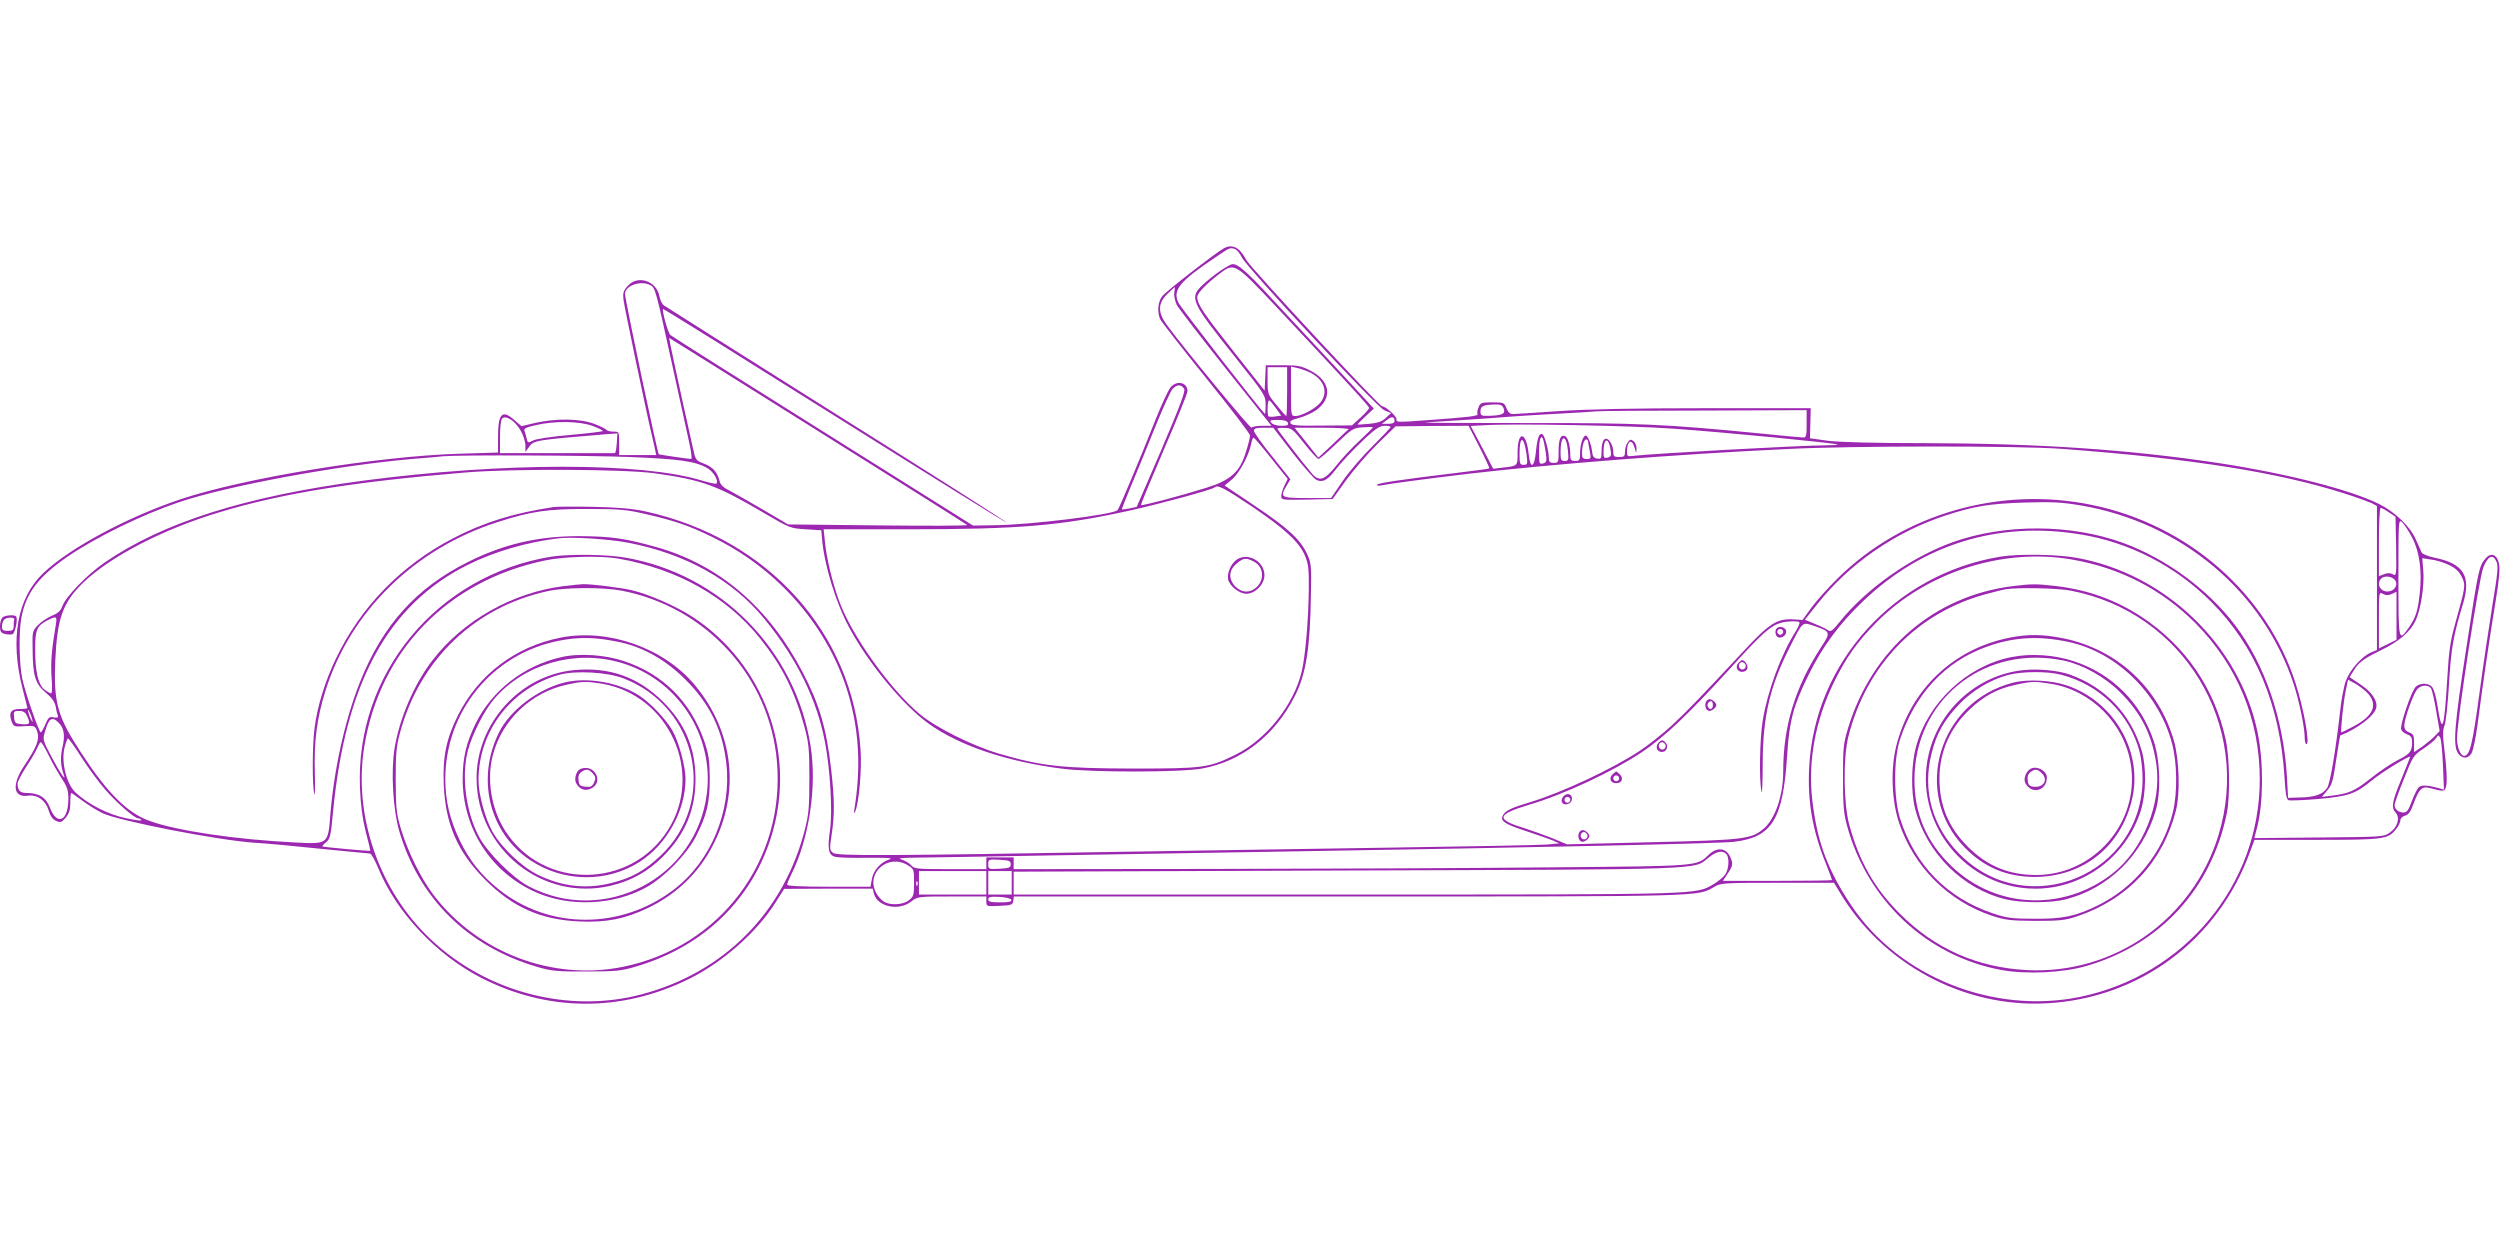 <?xml version="1.0" standalone="no"?>
<!DOCTYPE svg PUBLIC "-//W3C//DTD SVG 20010904//EN"
 "http://www.w3.org/TR/2001/REC-SVG-20010904/DTD/svg10.dtd">
<svg version="1.0" xmlns="http://www.w3.org/2000/svg"
 width="1280pt" height="640pt" viewBox="0 0 1280 640"
 preserveAspectRatio="xMidYMid meet">
<g transform="translate(0,640) scale(0.1,-0.1)"
fill="#9c27b0" stroke="none">
<path d="M6265 5128 c-47 -27 -294 -219 -314 -244 -22 -28 -27 -77 -12 -116 5
-13 111 -148 235 -302 124 -153 226 -286 226 -296 0 -10 -9 -48 -21 -84 -31
-103 -78 -145 -204 -184 -127 -40 -328 -93 -333 -88 -2 3 51 130 117 284 67
154 121 289 121 299 0 46 -57 58 -88 18 -11 -14 -44 -85 -73 -157 -81 -205
-189 -462 -197 -470 -23 -23 -445 -75 -623 -77 l-117 -2 -768 482 c-423 265
-775 487 -782 494 -12 11 -44 126 -37 133 2 2 398 -245 880 -548 483 -303 879
-549 881 -547 3 2 -388 251 -868 552 -480 302 -880 555 -890 562 -9 8 -19 29
-22 47 -15 79 -113 110 -163 51 -22 -24 -25 -36 -20 -74 5 -39 121 -594 147
-701 4 -19 11 -47 14 -62 l6 -28 -95 0 -95 0 0 60 c0 60 0 60 -29 60 -17 0
-32 4 -36 9 -3 5 -31 19 -63 31 -71 27 -194 29 -300 5 l-72 -17 -36 31 c-63
56 -84 35 -84 -87 l0 -79 -198 -6 c-422 -13 -1100 -124 -1427 -233 -272 -91
-567 -249 -702 -377 -135 -127 -173 -339 -107 -595 13 -51 24 -94 24 -97 0 -3
-18 -5 -39 -5 -46 0 -58 -20 -41 -65 10 -25 13 -27 65 -23 54 3 55 2 66 -29
12 -39 -2 -76 -66 -172 -66 -98 -58 -166 18 -155 47 7 90 -23 106 -75 8 -28
20 -46 38 -54 23 -10 28 -8 49 16 18 22 24 40 24 78 0 27 2 49 5 49 2 0 28
-18 56 -39 29 -22 75 -50 103 -64 82 -40 596 -140 781 -152 55 -3 207 -17 339
-31 131 -13 244 -24 250 -24 7 0 26 -35 44 -78 91 -222 294 -438 521 -556 342
-177 720 -180 1067 -9 173 85 348 239 444 391 l45 71 226 1 227 0 6 -24 c17
-68 125 -92 190 -43 34 27 36 27 210 27 l176 0 0 -25 c0 -26 1 -26 68 -23 61
3 67 5 70 26 l3 22 1712 0 c1844 0 1787 -1 1875 50 31 19 53 20 323 20 l289 0
28 -46 c218 -369 635 -594 1060 -571 476 25 879 324 1042 775 l23 62 319 0
c346 0 365 3 406 55 12 15 22 36 22 45 0 10 10 20 24 24 17 4 29 20 45 65 26
70 41 86 78 77 82 -21 81 -21 89 18 3 21 0 90 -8 154 -12 95 -12 123 -2 147 7
17 17 114 23 215 11 183 22 246 72 410 42 140 3 204 -144 234 -33 7 -64 19
-68 27 -4 8 -17 38 -30 67 -28 65 -105 139 -185 180 -147 74 -476 158 -824
211 -457 69 -922 101 -1500 102 -257 0 -439 5 -499 12 l-94 13 2 77 2 77 -538
0 c-364 0 -608 -5 -753 -15 -118 -8 -224 -15 -235 -15 -14 0 -24 10 -32 30
-11 29 -14 30 -72 30 -57 0 -62 -2 -71 -26 -6 -14 -8 -29 -5 -34 6 -10 -46
-16 -240 -30 -178 -13 -175 -13 -175 4 0 16 -56 66 -74 66 -14 0 -676 712
-695 749 -34 65 -72 84 -116 59z m60 -4 c9 -4 24 -23 34 -43 30 -57 687 -763
728 -781 l35 -15 -27 -25 c-19 -18 -41 -26 -85 -30 -33 -3 -60 -5 -60 -3 0 1
19 20 42 42 l42 39 -44 48 c-43 48 -347 374 -525 565 -49 53 -104 104 -121
114 -31 18 -32 18 -75 -8 -24 -14 -68 -47 -96 -72 -89 -79 -86 -86 156 -390
149 -187 151 -190 151 -239 0 -27 -2 -47 -4 -45 -39 40 -430 544 -442 568 -32
66 3 109 200 241 62 42 65 44 91 34z m206 -291 c382 -408 479 -513 479 -522 0
-4 -20 -27 -44 -49 l-44 -40 -155 -1 c-127 -2 -156 1 -160 13 -4 10 7 17 43
26 28 7 67 25 89 40 85 62 72 150 -29 202 -46 24 -64 28 -141 28 l-88 0 -3
-65 -3 -65 -156 197 c-159 201 -189 246 -189 282 0 20 45 67 116 121 74 56 77
54 285 -167z m-3201 107 c25 -13 28 -26 110 -400 39 -179 79 -362 89 -407 10
-46 15 -83 10 -83 -11 0 -164 22 -166 24 -7 6 -173 793 -173 821 0 43 81 71
130 45z m2682 -39 c-2 -15 4 -43 13 -62 10 -18 123 -165 251 -326 l234 -293
-49 0 c-27 0 -51 -5 -53 -10 -3 -10 -360 424 -435 528 -46 64 -45 109 4 157
20 19 37 35 38 35 1 0 0 -13 -3 -29z m-1825 -707 c417 -261 761 -478 765 -482
4 -4 -201 -5 -455 -2 l-462 5 -124 73 c-68 40 -146 84 -172 98 -35 17 -51 32
-55 52 -12 46 -34 70 -79 88 -43 16 -44 17 -59 88 -78 349 -122 556 -120 556
1 0 344 -214 761 -476z m2403 201 c0 -69 -2 -125 -4 -125 -3 0 -25 25 -50 56
-45 54 -46 58 -46 125 l0 69 50 0 50 0 0 -125z m119 97 c70 -36 92 -98 54
-150 -22 -31 -97 -72 -130 -72 -23 0 -23 1 -23 126 l0 127 32 -7 c18 -4 48
-15 67 -24z m-646 -83 c7 -12 -21 -87 -116 -310 l-127 -294 -36 -8 c-21 -4
-38 -6 -40 -5 -1 2 18 50 42 108 25 58 79 191 121 295 42 105 85 200 96 213
23 25 45 25 60 1z m469 -98 l28 -39 -30 -4 c-17 -3 -32 -2 -35 0 -8 8 -6 82 3
82 4 0 19 -18 34 -39z m1167 -3 c10 -27 -8 -35 -76 -37 -39 -1 -43 1 -43 23 0
27 13 33 73 35 30 1 39 -3 46 -21z m1551 -78 c0 -60 -2 -70 -17 -70 -10 0
-106 9 -213 20 -489 48 -633 55 -1192 54 -296 0 -536 1 -535 2 1 1 88 7 192
13 105 7 206 14 225 16 19 2 125 9 235 15 110 6 214 12 230 14 17 2 265 4 553
4 l522 2 0 -70z m-6585 -33 c14 -24 25 -59 25 -78 l0 -33 16 22 c26 38 27 38
387 68 l68 5 -3 -50 c-2 -28 -6 -51 -10 -51 -5 0 -138 0 -298 0 l-290 0 0 83
c0 49 5 88 11 94 19 19 65 -11 94 -60z m4475 47 c0 -9 -11 -14 -32 -14 l-33 0
25 19 c26 21 40 19 40 -5z m-546 -9 c4 -12 -3 -15 -33 -15 -22 0 -44 6 -51 15
-11 13 -6 15 33 15 31 0 47 -5 51 -15z m-3559 -16 c31 -12 54 -23 51 -26 -3
-3 -78 -12 -167 -20 -94 -8 -173 -20 -189 -28 -26 -14 -28 -13 -33 8 -2 12 -8
29 -11 39 -6 13 3 19 56 31 97 23 226 21 293 -4z m5535 -14 c236 -16 832 -74
839 -81 2 -2 -25 -4 -60 -4 -127 0 -898 -43 -986 -54 -29 -4 -33 -2 -33 19 0
58 24 73 39 23 9 -31 9 -31 10 -7 1 15 -6 33 -15 40 -14 11 -18 10 -30 -6 -8
-10 -14 -31 -14 -47 0 -24 -4 -28 -30 -28 -26 0 -30 4 -30 28 0 15 -7 38 -16
50 -23 33 -44 12 -44 -45 0 -40 -2 -44 -22 -41 -17 2 -24 11 -26 33 -4 39 -22
85 -33 85 -14 0 -29 -47 -29 -91 0 -35 -3 -39 -25 -39 -21 0 -25 5 -25 29 0
49 -12 92 -27 98 -23 9 -33 -16 -33 -79 0 -55 -1 -58 -25 -58 -20 0 -25 5 -25
26 0 36 -21 113 -32 120 -17 10 -27 -17 -34 -88 -8 -84 -29 -92 -37 -14 -12
118 -57 125 -57 9 0 -70 2 -68 -75 -77 l-50 -6 -57 110 -58 109 73 4 c145 9
748 -2 967 -18z m-1608 -60 c-39 -36 -94 -95 -122 -131 -59 -74 -87 -82 -125
-36 -40 46 -175 222 -175 227 0 3 17 5 38 4 34 0 42 -6 100 -80 34 -43 67 -79
73 -79 5 0 47 36 92 79 78 75 86 80 132 83 28 2 52 2 54 1 2 -2 -28 -32 -67
-68z m158 69 c0 -4 -42 -48 -92 -98 -51 -50 -120 -130 -153 -178 l-60 -88
-122 0 c-137 0 -142 3 -104 66 l18 30 -93 117 c-52 64 -94 123 -94 132 0 11
12 15 49 15 l50 0 98 -127 c54 -70 110 -133 123 -140 28 -14 54 -3 85 36 42
54 102 118 167 179 52 48 74 62 98 62 16 0 30 -3 30 -6z m454 -101 c30 -59 53
-109 51 -111 -2 -2 -72 -12 -157 -22 -292 -35 -418 -54 -418 -62 0 -5 10 -6
23 -3 38 8 234 34 452 60 424 49 1040 98 1625 126 331 17 1188 17 1405 1 667
-50 1109 -120 1450 -229 61 -19 122 -42 138 -49 l27 -15 0 -368 0 -369 -29
-12 c-47 -19 -109 -89 -130 -145 -10 -27 -24 -99 -30 -160 -23 -201 -50 -365
-66 -389 -22 -33 -61 -47 -136 -49 l-64 -2 -6 110 c-18 296 -113 573 -266 775
-139 183 -353 340 -572 420 -268 98 -607 99 -873 4 -214 -77 -443 -239 -578
-407 -33 -42 -47 -53 -57 -46 -7 6 -37 21 -67 33 l-55 23 63 79 c163 207 399
370 655 454 150 49 226 61 406 67 143 4 189 2 290 -15 515 -88 934 -441 1089
-916 28 -86 56 -221 56 -272 0 -19 4 -34 9 -34 19 0 -13 178 -55 310 -147 459
-549 812 -1040 914 -472 99 -969 -44 -1304 -374 -48 -47 -108 -114 -134 -149
l-47 -65 -49 3 c-82 4 -122 -21 -255 -165 -231 -247 -281 -299 -364 -377 -47
-43 -121 -102 -165 -131 -142 -94 -397 -213 -561 -263 -94 -28 -124 -42 -138
-64 -19 -31 1 -46 110 -82 59 -20 124 -42 143 -50 l34 -15 -64 -6 c-36 -3
-402 -10 -815 -16 -412 -6 -993 -15 -1290 -20 -1294 -22 -1529 -23 -1549 -7
-19 14 -19 19 -8 93 16 104 15 182 -3 339 -24 209 -61 332 -146 494 -174 333
-428 550 -749 640 -164 46 -234 55 -395 56 -211 0 -387 -41 -570 -133 -264
-132 -435 -322 -551 -612 -77 -192 -134 -448 -153 -684 -11 -147 -12 -148
-170 -140 -314 15 -623 61 -761 113 -111 42 -211 142 -344 346 -122 186 -142
257 -133 473 10 217 38 295 140 396 139 135 409 276 703 364 321 97 691 156
1259 203 236 20 812 17 965 -4 249 -35 320 -61 571 -209 121 -71 126 -73 204
-78 l80 -5 3 -35 c10 -137 70 -333 140 -463 101 -188 277 -399 408 -493 158
-113 401 -194 684 -230 154 -19 605 -19 714 1 201 36 372 168 474 368 59 115
80 245 84 527 3 141 1 159 -19 202 -34 75 -97 133 -265 246 l-158 106 36 30
c38 30 89 125 100 184 3 17 9 32 13 31 3 0 44 -48 90 -106 l84 -105 -17 -35
c-9 -18 -16 -43 -16 -54 0 -19 6 -19 132 -17 l131 3 68 95 c38 52 110 136 161
186 l93 91 187 2 187 1 55 -107z m-669 89 c-6 -4 -43 -39 -82 -77 l-73 -68
-19 24 c-10 13 -38 48 -61 77 l-42 52 143 0 c79 0 139 -4 134 -8z m998 -59 c3
-10 8 -39 12 -64 5 -41 3 -47 -15 -52 -19 -5 -20 -1 -20 64 0 64 12 92 23 52z
m125 -52 c4 -47 3 -51 -17 -51 -18 0 -21 6 -21 44 0 92 29 97 38 7z m-212 -19
c6 -49 5 -52 -15 -52 -19 0 -21 5 -21 58 0 95 23 91 36 -6z m314 71 c1 -5 5
-27 9 -50 8 -41 7 -43 -15 -43 -20 0 -24 5 -24 28 0 37 10 72 21 72 5 0 9 -3
9 -7z m116 -45 c5 -30 3 -36 -15 -41 -18 -4 -21 -1 -21 28 0 72 25 81 36 13z
m-5021 -38 c255 -10 337 -22 397 -57 31 -18 59 -66 46 -79 -3 -3 -36 4 -72 15
-309 95 -1016 95 -1736 0 -604 -80 -1027 -214 -1327 -421 -87 -60 -196 -173
-213 -220 -9 -25 -23 -38 -55 -51 -23 -10 -55 -31 -71 -48 -28 -29 -29 -33
-27 -127 1 -134 14 -173 67 -218 31 -26 46 -47 51 -71 3 -19 8 -40 11 -47 4
-10 -2 -12 -21 -9 -22 5 -28 0 -43 -36 -9 -22 -20 -41 -23 -41 -9 0 -76 192
-94 270 -17 75 -20 243 -5 320 24 124 86 206 233 308 147 101 384 217 577 282
253 84 809 187 1190 220 69 5 141 12 160 14 81 7 724 5 955 -4z m3180 -250
c173 -117 245 -183 276 -254 18 -43 21 -67 20 -175 -2 -157 -17 -336 -36 -418
-40 -171 -181 -349 -339 -427 -135 -67 -163 -71 -526 -71 -360 1 -466 12 -684
76 -137 40 -325 134 -407 203 -152 127 -350 405 -413 580 -34 93 -64 217 -72
299 l-7 67 430 0 c573 0 783 18 1138 96 157 35 422 107 433 118 15 16 49 -2
187 -94z m5826 -33 l34 -23 3 -152 c2 -149 2 -153 -17 -142 -13 7 -28 7 -45 0
l-26 -10 0 175 c0 96 4 175 9 175 4 0 23 -10 42 -23z m118 -127 c39 -73 53
-174 40 -289 -10 -91 -20 -121 -55 -173 -54 -77 -54 -75 -54 254 0 295 0 301
19 284 10 -9 33 -44 50 -76z m-1698 14 c250 -40 487 -162 668 -343 229 -228
355 -530 378 -904 4 -80 10 -110 20 -114 8 -3 76 0 151 6 156 14 190 25 277
96 52 43 195 130 195 120 0 -2 -20 -53 -45 -114 -49 -119 -53 -145 -29 -172
23 -26 10 -74 -29 -101 -31 -23 -37 -23 -364 -26 l-331 -3 14 53 c33 127 34
336 3 488 -93 449 -474 815 -933 895 -101 17 -291 20 -383 5 -541 -88 -952
-539 -980 -1077 -9 -176 16 -323 86 -496 17 -43 31 -80 31 -83 0 -2 -126 -4
-280 -4 l-279 0 24 36 c28 41 30 52 13 88 -20 45 -66 50 -108 11 -64 -61 -39
-59 -825 -66 -396 -4 -1173 -7 -1727 -8 l-1008 -1 0 30 0 30 -70 0 -70 0 0
-30 0 -30 -183 0 c-172 0 -185 1 -202 20 -10 11 -32 24 -49 29 -23 7 -3 9 79
10 61 1 362 5 670 11 308 5 850 14 1205 20 1306 21 2237 41 2308 50 195 23
251 114 272 440 11 179 32 257 110 415 72 146 159 263 280 378 305 291 692
410 1111 341z m-7433 -43 c296 -58 533 -191 696 -390 166 -203 269 -414 310
-631 27 -143 39 -351 26 -446 -14 -98 -9 -130 23 -140 12 -5 87 -7 167 -6 105
1 136 -1 114 -8 -45 -14 -83 -57 -90 -101 l-7 -39 -213 0 c-142 0 -214 4 -214
10 0 6 9 28 20 50 92 181 134 453 100 662 -78 491 -459 878 -948 963 -97 17
-288 19 -379 5 -586 -95 -1004 -600 -980 -1185 4 -92 13 -158 30 -225 14 -52
24 -96 23 -96 -3 -3 -241 19 -245 22 -2 2 6 12 19 22 20 17 24 33 35 153 63
663 281 1064 692 1268 135 67 300 115 463 135 68 8 261 -4 358 -23z m-52 -81
c304 -54 554 -195 726 -409 112 -140 177 -270 226 -450 23 -85 26 -115 26
-266 0 -143 -3 -184 -22 -258 -107 -426 -413 -736 -837 -848 -372 -99 -791 10
-1078 280 -266 250 -399 635 -342 988 80 491 425 848 923 953 99 21 285 26
378 10z m7444 -5 c247 -43 458 -153 630 -325 215 -216 330 -495 330 -801 0
-539 -383 -1002 -920 -1113 -443 -91 -927 102 -1171 468 -121 180 -176 328
-200 539 -23 198 15 407 110 602 62 127 119 208 218 308 255 258 649 384 1003
322z m1930 -28 c32 -16 51 -33 64 -60 21 -43 20 -49 -34 -242 -25 -89 -32
-142 -40 -280 -16 -263 -26 -292 -50 -140 -6 44 -19 88 -28 98 -19 21 -60 22
-83 1 -22 -20 -83 -199 -75 -219 3 -9 17 -20 31 -25 19 -7 25 -17 25 -39 0
-48 -10 -61 -72 -92 -32 -16 -96 -59 -141 -95 -82 -65 -110 -77 -200 -88 l-49
-6 25 30 c28 33 31 43 52 184 8 54 16 99 17 100 90 36 174 100 184 141 9 36
-22 82 -81 121 l-55 37 18 29 c26 45 51 64 139 107 97 47 154 96 181 154 27
57 46 184 39 258 l-5 61 46 -7 c26 -3 67 -16 92 -28z m-276 -79 c14 -23 -3
-52 -33 -56 -42 -6 -67 38 -39 66 17 17 58 11 72 -10z m-18 -69 l24 11 0 -123
0 -123 -45 -22 -45 -22 0 145 c0 145 0 146 21 134 16 -8 28 -8 45 0z m-11960
-156 c-22 -129 -27 -197 -22 -270 4 -49 3 -83 -2 -83 -5 0 -21 9 -35 20 -32
26 -47 91 -47 209 0 97 9 117 65 146 44 22 48 19 41 -22z m8927 11 c3 -3 -5
-23 -17 -43 -77 -121 -146 -308 -171 -461 -15 -94 -19 -307 -6 -364 3 -17 6
49 6 145 1 241 36 393 138 594 68 135 64 131 123 111 88 -30 89 -32 37 -111
-133 -206 -193 -403 -193 -637 0 -122 -42 -242 -100 -291 -63 -53 -100 -58
-571 -69 l-436 -11 -74 31 c-41 16 -104 39 -142 51 -151 46 -146 70 23 121
177 52 428 170 575 268 119 80 236 191 455 431 166 184 208 220 265 234 30 7
81 8 88 1z m2913 -367 c49 -58 24 -113 -74 -165 -33 -18 -62 -32 -64 -32 -6 0
10 158 23 218 l11 52 40 -22 c22 -13 51 -36 64 -51z m322 26 c5 -10 17 -62 26
-117 l17 -99 -23 -24 c-13 -14 -42 -38 -65 -55 l-43 -29 0 46 c0 39 -3 47 -25
55 -18 7 -25 17 -25 36 0 34 47 164 67 186 21 23 60 23 71 1z m-12284 -153 c5
-17 4 -20 -2 -10 -5 8 -13 26 -16 40 -5 17 -4 20 2 10 5 -8 13 -26 16 -40z
m-26 15 c19 -40 15 -46 -25 -43 -35 3 -38 6 -41 36 -3 29 -1 32 26 32 21 0 32
-7 40 -25z m162 -35 c28 -28 34 -65 20 -125 -12 -51 -10 -96 6 -140 15 -41
-15 1 -61 88 -46 86 -47 90 -35 130 20 70 36 81 70 47z m12208 -219 l5 -124
-24 7 c-56 16 -89 18 -104 6 -8 -7 -24 -39 -36 -71 -17 -47 -26 -59 -43 -59
-25 0 -46 17 -46 38 0 8 21 68 48 134 46 116 49 121 100 155 30 20 59 44 65
54 11 17 12 17 21 2 5 -9 11 -73 14 -142z m-12090 40 c35 -54 89 -128 121
-164 58 -67 150 -147 169 -147 6 0 13 -4 16 -9 3 -5 -33 0 -81 10 -92 20 -195
73 -258 133 -45 44 -72 154 -55 226 7 27 15 50 18 49 4 0 36 -44 70 -98z
m-169 12 c18 -38 49 -91 67 -119 28 -42 34 -61 34 -103 0 -115 -57 -143 -95
-45 -19 51 -56 74 -119 74 -34 0 -46 13 -46 49 0 9 20 47 43 83 24 36 50 80
57 97 7 17 15 31 19 31 4 0 22 -30 40 -67z m8589 -505 c17 -17 15 -74 -4 -104
-9 -14 -36 -36 -59 -50 -95 -55 -36 -54 -1882 -54 l-1703 0 0 59 0 58 1703 6
c1866 6 1777 3 1854 65 40 33 71 40 91 20z m-3663 -53 c0 -17 -8 -20 -57 -23
-57 -3 -58 -2 -58 23 0 25 1 26 58 23 49 -3 57 -6 57 -23z m-527 -5 c31 -19
32 -22 32 -89 0 -63 -2 -71 -26 -90 -32 -25 -100 -28 -132 -5 -12 8 -29 28
-37 44 -53 102 63 201 163 140z m402 -90 l0 -60 -173 0 -172 0 0 60 0 60 172
0 173 0 0 -60z m130 0 l0 -60 -60 0 -60 0 0 60 0 60 60 0 60 0 0 -60z m-483
-12 c-3 -8 -6 -5 -6 6 -1 11 2 17 5 13 3 -3 4 -12 1 -19z m481 -75 c3 -10 -13
-13 -57 -13 -48 0 -61 3 -61 15 0 13 11 15 57 13 34 -2 58 -8 61 -15z"/>
<path d="M2835 3804 c-207 -31 -359 -79 -515 -160 -266 -138 -475 -353 -601
-618 -55 -115 -93 -238 -108 -350 -12 -84 -13 -293 -2 -341 4 -16 5 33 3 110
-5 158 11 280 54 417 128 408 456 729 885 866 168 54 255 67 459 66 167 0 197
-3 305 -28 155 -36 236 -66 366 -133 335 -173 586 -482 674 -829 45 -174 51
-349 20 -544 -4 -27 -3 -30 4 -14 19 42 34 217 27 316 -39 598 -475 1081
-1099 1219 -68 15 -139 21 -267 24 -96 2 -188 1 -205 -1z"/>
<path d="M6331 3534 c-29 -21 -49 -68 -43 -100 6 -33 57 -74 93 -74 45 0 93
48 93 95 0 71 -86 119 -143 79z m88 -9 c54 -27 57 -99 8 -137 -32 -25 -70 -22
-101 8 -37 38 -36 84 5 118 35 30 49 32 88 11z"/>
<path d="M2885 3399 c-261 -33 -514 -176 -671 -380 -94 -122 -169 -298 -194
-451 -19 -120 -8 -312 24 -423 102 -347 354 -594 712 -697 69 -20 101 -23 249
-22 155 0 178 3 260 28 345 104 594 350 690 683 120 414 -43 860 -402 1100
-84 56 -228 120 -318 141 -61 14 -208 32 -250 31 -16 -1 -61 -5 -100 -10z
m297 -23 c434 -84 759 -440 796 -876 43 -505 -290 -949 -788 -1050 -361 -74
-747 73 -972 370 -63 83 -130 220 -165 335 -24 81 -26 106 -27 250 0 136 3
173 22 243 102 376 383 645 759 726 88 19 281 20 375 2z"/>
<path d="M2869 3135 c-231 -46 -419 -189 -524 -397 -60 -121 -79 -210 -73
-356 9 -203 71 -345 213 -487 141 -141 284 -204 482 -213 137 -6 233 13 350
69 146 70 259 178 332 319 143 273 108 582 -91 822 -159 191 -445 292 -689
243z m300 -22 c122 -25 241 -92 341 -193 124 -123 190 -259 209 -430 27 -242
-79 -499 -267 -643 -270 -208 -640 -208 -899 0 -89 71 -149 147 -198 248 -52
108 -75 205 -75 317 1 347 241 640 580 707 104 21 190 19 309 -6z"/>
<path d="M2872 3035 c-190 -43 -354 -171 -437 -340 -47 -96 -66 -174 -66 -281
-1 -255 144 -481 376 -583 172 -76 399 -66 564 26 91 50 207 169 253 258 57
111 72 174 72 300 -1 93 -5 122 -28 190 -70 202 -210 343 -411 410 -98 33
-230 42 -323 20z m303 -27 c292 -83 482 -371 444 -672 -54 -432 -525 -677
-912 -474 -82 43 -212 173 -255 255 -67 127 -90 307 -57 438 22 85 86 211 139
271 155 176 410 248 641 182z"/>
<path d="M2940 2969 c-278 -26 -500 -273 -500 -554 1 -363 338 -632 687 -550
105 25 190 72 268 150 114 114 167 242 166 400 -1 155 -53 279 -165 391 -127
127 -274 180 -456 163z m252 -42 c382 -147 483 -633 189 -909 -81 -76 -145
-112 -247 -138 -131 -34 -256 -20 -382 42 -81 40 -185 139 -230 219 -38 67
-72 192 -72 264 0 252 167 471 413 540 82 23 245 14 329 -18z"/>
<path d="M2888 2905 c-135 -34 -275 -141 -331 -251 -121 -238 -53 -519 159
-659 170 -113 392 -115 560 -7 139 90 233 261 234 423 0 64 -35 193 -67 248
-35 61 -114 143 -172 181 -106 67 -267 95 -383 65z m191 -5 c347 -57 528 -457
340 -751 -192 -302 -637 -305 -831 -5 -73 113 -98 266 -64 392 47 178 196 319
376 358 81 18 99 18 179 6z"/>
<path d="M2972 2463 c-21 -8 -34 -51 -22 -73 17 -31 45 -42 75 -28 70 32 19
130 -53 101z m63 -23 c15 -17 16 -24 7 -46 -10 -21 -18 -25 -45 -22 -27 3 -32
7 -35 33 -3 19 2 33 14 42 25 18 38 16 59 -7z"/>
<path d="M10305 3399 c-402 -50 -719 -323 -842 -724 -25 -83 -27 -103 -27
-260 0 -143 4 -182 22 -247 105 -380 408 -663 787 -734 130 -24 318 -15 440
21 376 110 637 394 716 780 18 86 15 284 -5 377 -57 263 -206 481 -430 629
-134 88 -278 140 -444 159 -98 11 -119 11 -217 -1z m297 -23 c578 -111 928
-689 757 -1251 -131 -430 -533 -714 -979 -692 -256 13 -474 109 -655 291 -129
130 -206 266 -257 454 -29 108 -32 343 -4 452 93 367 353 634 707 729 41 11
85 22 99 24 60 10 264 6 332 -7z"/>
<path d="M10289 3135 c-290 -58 -507 -266 -580 -554 -30 -119 -24 -282 15
-396 76 -224 250 -398 473 -473 70 -23 94 -26 223 -27 126 0 154 3 214 23 261
88 440 279 507 543 22 86 17 258 -10 354 -76 270 -289 469 -563 526 -106 22
-185 23 -279 4z m299 -21 c248 -52 465 -264 533 -521 26 -98 28 -249 5 -348
-49 -207 -193 -386 -384 -480 -117 -57 -178 -70 -327 -69 -113 0 -141 4 -210
27 -236 79 -401 248 -477 487 -33 107 -33 303 0 404 78 234 231 398 442 474
137 50 263 58 418 26z"/>
<path d="M10295 3035 c-225 -46 -423 -232 -484 -455 -26 -92 -28 -235 -5 -323
58 -225 244 -410 466 -462 82 -19 228 -19 303 0 220 56 393 225 461 451 29 94
25 257 -9 360 -65 196 -212 343 -407 408 -103 34 -224 42 -325 21z m270 -17
c97 -20 211 -83 289 -161 109 -108 166 -221 187 -374 27 -195 -68 -431 -222
-553 -261 -206 -623 -182 -849 57 -122 127 -176 278 -167 458 21 391 371 654
762 573z"/>
<path d="M10360 2969 c-233 -24 -430 -198 -485 -430 -82 -349 189 -690 548
-689 244 1 464 164 538 400 27 85 29 222 5 305 -54 186 -186 326 -368 391 -59
21 -159 31 -238 23z m195 -24 c197 -52 349 -201 400 -395 8 -30 15 -91 15
-135 1 -492 -588 -737 -935 -390 -142 142 -194 328 -145 519 26 102 62 166
138 247 68 72 160 128 253 153 72 19 201 20 274 1z"/>
<path d="M10308 2905 c-383 -97 -521 -565 -249 -844 100 -102 214 -150 357
-151 248 0 443 154 500 397 57 242 -89 499 -332 583 -77 27 -202 34 -276 15z
m192 -6 c208 -33 378 -205 410 -414 46 -294 -187 -565 -485 -565 -140 0 -251
46 -350 145 -99 99 -145 210 -145 350 0 135 55 260 156 354 72 68 143 106 235
125 80 18 98 18 179 5z"/>
<path d="M10394 2462 c-23 -15 -35 -51 -24 -72 32 -60 110 -39 110 29 0 36
-55 64 -86 43z m58 -19 c37 -33 13 -77 -39 -71 -23 2 -29 9 -31 33 -3 19 2 33
14 42 23 17 34 16 56 -4z"/>
<path d="M9097 3183 c-12 -11 -7 -41 7 -46 21 -8 48 16 40 36 -6 17 -35 23
-47 10z m33 -18 c0 -8 -7 -15 -15 -15 -8 0 -15 7 -15 15 0 8 7 15 15 15 8 0
15 -7 15 -15z"/>
<path d="M8900 3005 c-17 -20 -5 -45 20 -45 11 0 23 7 26 15 6 15 -11 45 -26
45 -4 0 -13 -7 -20 -15z m36 -6 c10 -17 -13 -36 -27 -22 -12 12 -4 33 11 33 5
0 12 -5 16 -11z"/>
<path d="M8734 2805 c-8 -21 2 -45 19 -45 8 0 20 7 27 15 10 12 10 18 0 30 -7
8 -19 15 -27 15 -7 0 -16 -7 -19 -15z m36 -15 c0 -21 -15 -27 -25 -10 -7 12 2
30 16 30 5 0 9 -9 9 -20z"/>
<path d="M8490 2595 c-16 -19 -6 -45 19 -45 23 0 35 28 20 46 -15 18 -24 18
-39 -1z m36 -6 c10 -17 -13 -36 -27 -22 -12 12 -4 33 11 33 5 0 12 -5 16 -11z"/>
<path d="M8256 2435 c-20 -20 -10 -45 19 -45 29 0 39 25 19 45 -9 8 -17 15
-19 15 -2 0 -10 -7 -19 -15z m34 -20 c0 -8 -7 -15 -15 -15 -8 0 -15 7 -15 15
0 8 7 15 15 15 8 0 15 -7 15 -15z"/>
<path d="M8006 2324 c-8 -8 -13 -21 -9 -30 8 -22 47 -13 51 12 4 27 -22 38
-42 18z m34 -19 c0 -8 -7 -15 -15 -15 -8 0 -15 7 -15 15 0 8 7 15 15 15 8 0
15 -7 15 -15z"/>
<path d="M8084 2135 c-8 -21 2 -45 19 -45 8 0 20 7 27 15 10 12 10 18 0 30 -7
8 -19 15 -27 15 -7 0 -16 -7 -19 -15z m42 -6 c10 -17 -13 -36 -27 -22 -12 12
-4 33 11 33 5 0 12 -5 16 -11z"/>
<path d="M12728 3543 c-35 -41 -37 -47 -98 -445 -65 -419 -72 -516 -44 -556
20 -28 50 -28 68 1 8 12 22 78 31 147 26 203 63 453 92 628 20 122 24 172 17
200 -10 43 -40 54 -66 25z m54 -19 c10 -21 6 -60 -20 -217 -17 -106 -48 -313
-68 -462 -35 -260 -49 -315 -78 -315 -18 0 -36 44 -36 88 0 97 112 822 135
878 24 59 49 69 67 28z"/>
<path d="M12 3238 c-7 -7 -12 -27 -12 -45 0 -26 5 -34 25 -39 14 -3 31 -4 39
-1 13 5 28 74 19 90 -7 11 -58 8 -71 -5z m61 -10 c-2 -5 -3 -19 -3 -33 0 -21
-5 -25 -30 -25 -25 0 -30 4 -30 23 0 13 6 29 12 35 13 13 55 13 51 0z"/>
</g>
</svg>
